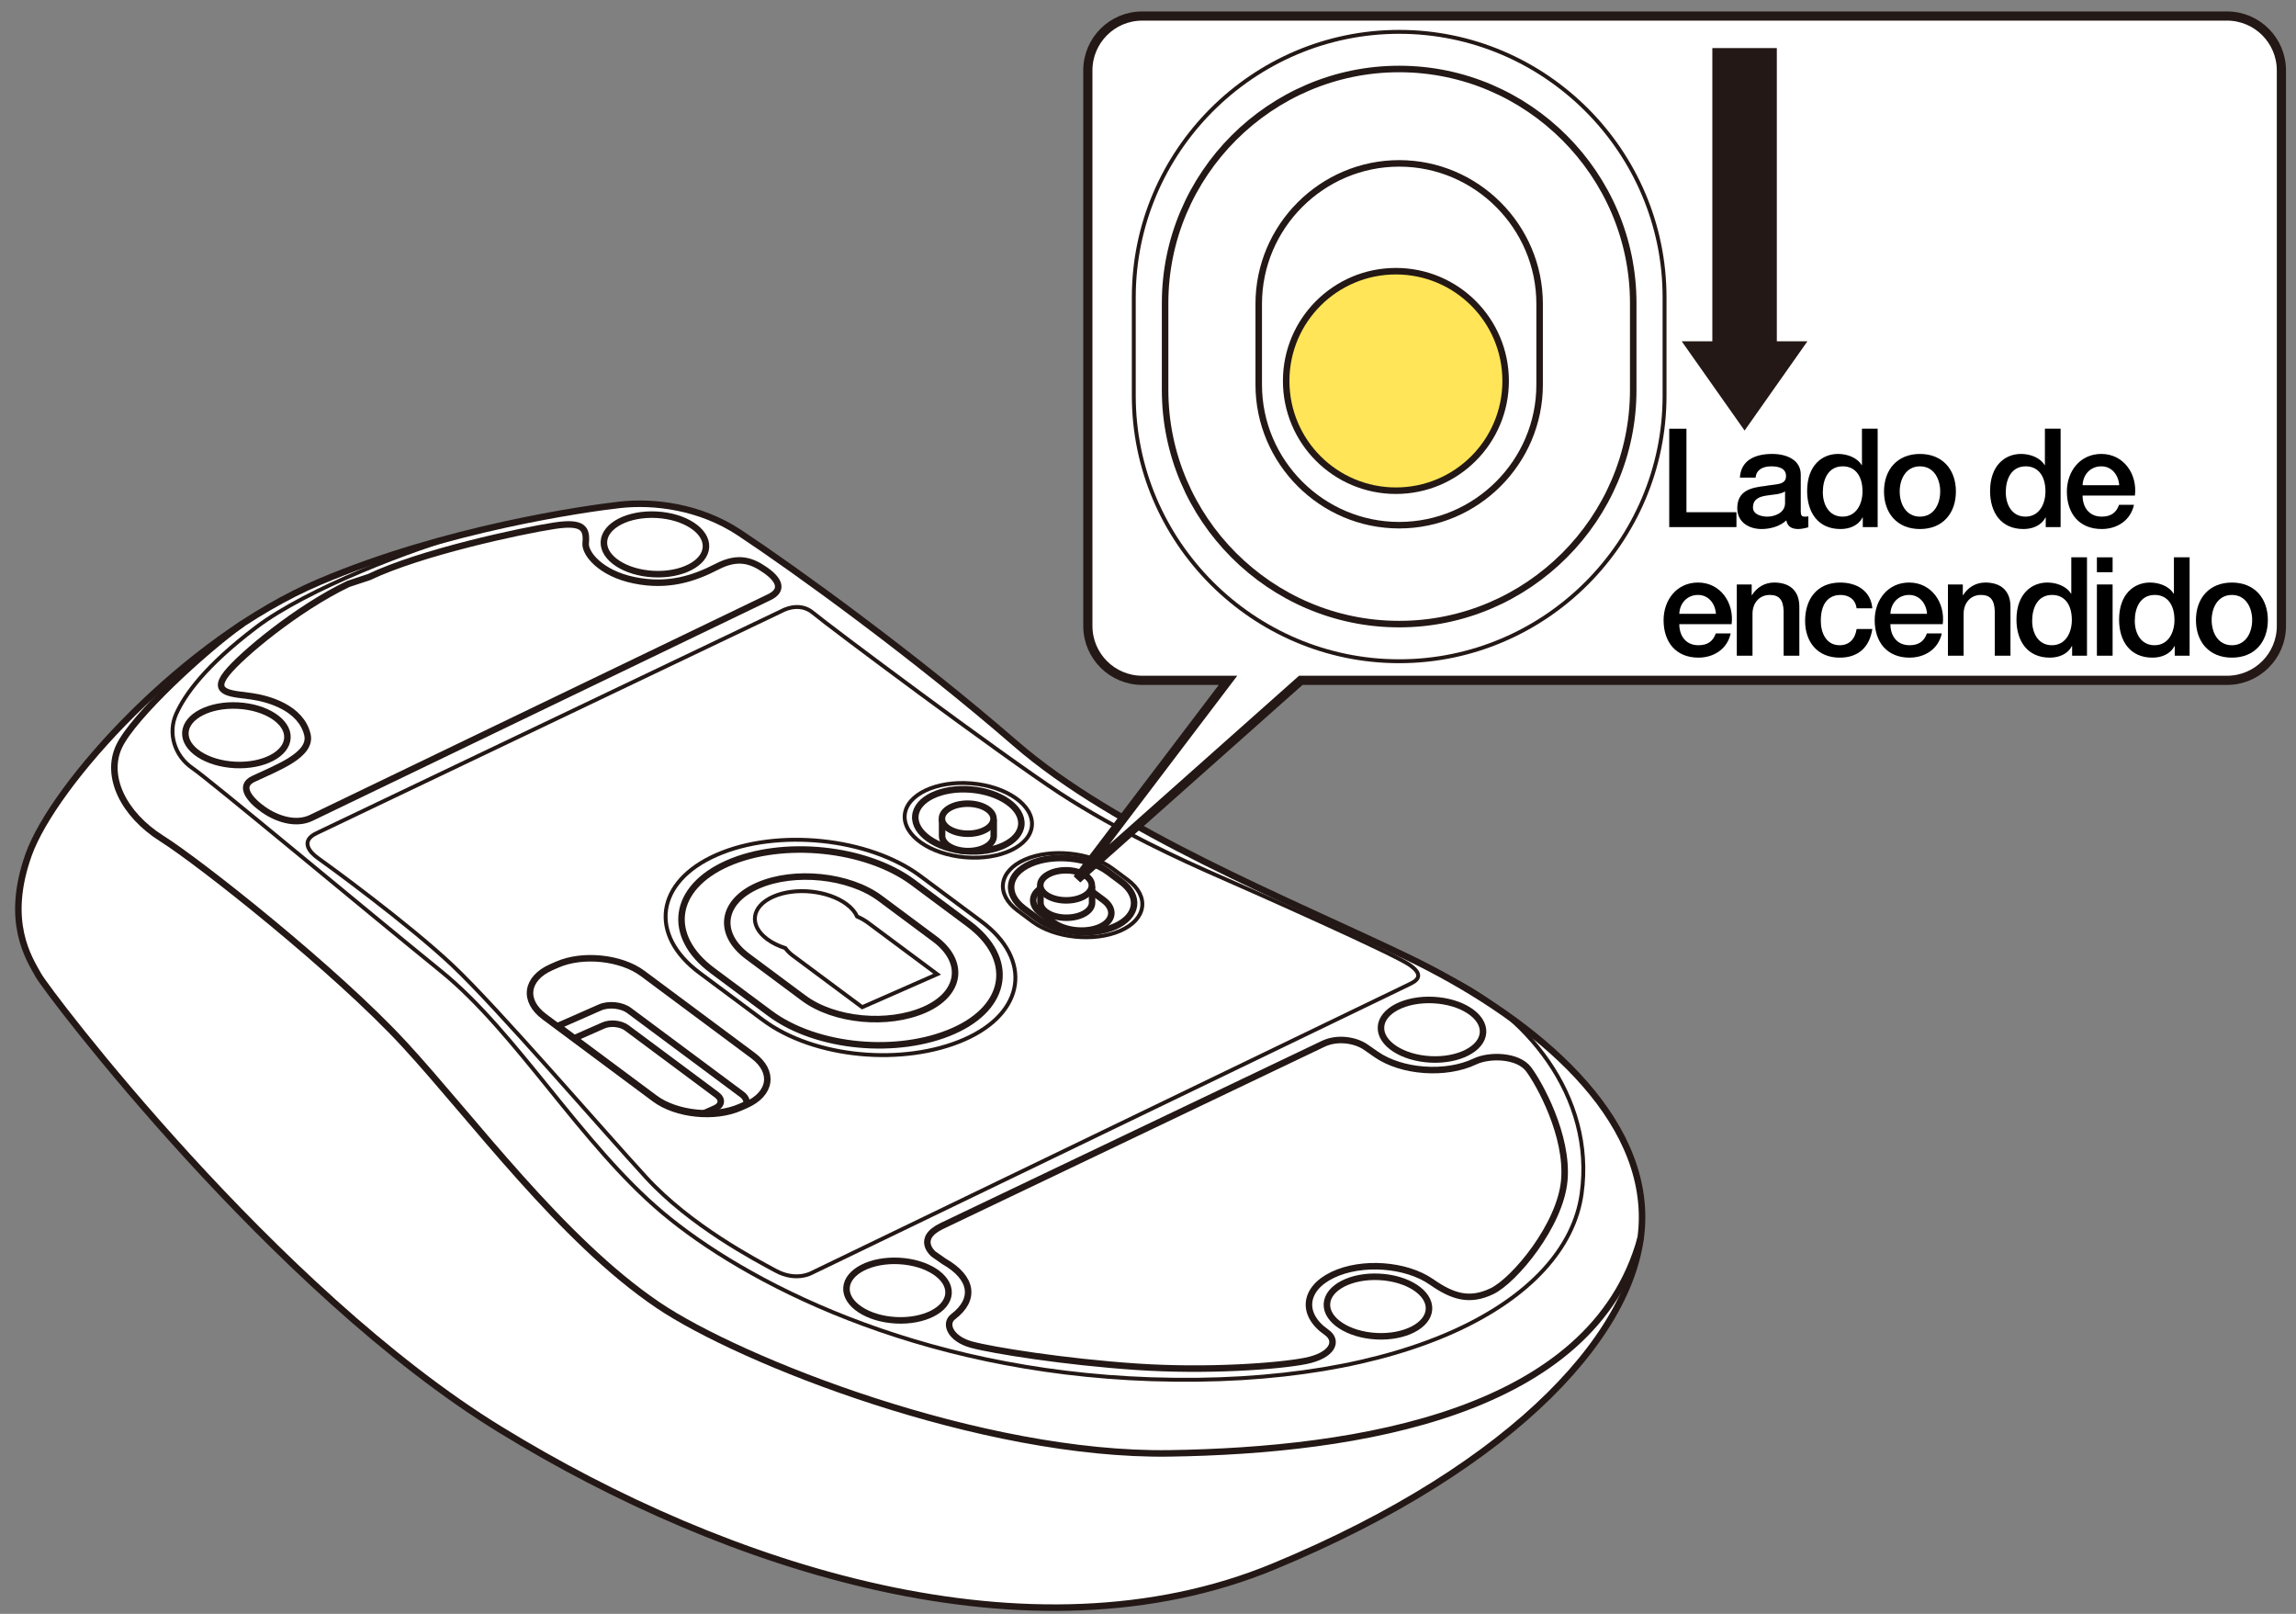 <?xml version="1.0" encoding="utf-8"?>
<!-- Generator: Adobe Illustrator 25.4.8, SVG Export Plug-In . SVG Version: 6.00 Build 0)  -->
<svg version="1.1" xmlns="http://www.w3.org/2000/svg" xmlns:xlink="http://www.w3.org/1999/xlink" x="0px" y="0px"
	 viewBox="0 0 250 175.69" enable-background="new 0 0 250 175.69" xml:space="preserve">
<rect x="0" y="0" width="250" height="175.69" fill="#808080" stroke="none"/>
<g id="レイヤー_2">
	<g>
		<g>
			<path fill="#FFFFFF" stroke="#231815" stroke-width="0.709" stroke-miterlimit="10" d="M34.809,63.333
				C19.974,69.627,5.844,85.435,3.125,93.022c-2.623,7.32,0.023,11.284,1.058,13.146s25.66,34.351,50.285,49.457
				s57.735,25.867,84.222,14.899c26.488-10.968,40.107-25.997,40.107-37.999s-12.559-22.115-25.673-28.401
				c-12.865-6.166-31.609-13.684-42.577-23.203s-23.949-18.906-30.029-22.93c-4.3-2.845-9.301-3.449-13.025-3.035
				C63.769,55.372,48.467,57.539,34.809,63.333z"/>
			<path fill="#FFFFFF" stroke="#231815" stroke-width="0.709" stroke-miterlimit="10" d="M114.683,100.405l-1.337-0.994
				c-1.277-0.95-1.09-2.27,0.417-2.933h0c1.507-0.663,3.785-0.428,5.062,0.522l1.337,0.994c1.277,0.95,1.09,2.27-0.417,2.933l0,0
				C118.238,101.59,115.96,101.355,114.683,100.405z"/>
			<path fill="none" stroke="#231815" stroke-width="0.709" stroke-miterlimit="10" d="M26.355,67.926
				c-4.171,2.973-11.826,10.047-13.378,13.307c-1.552,3.259,0.451,7.414,4.641,10.052s18.949,14.314,26.399,22.385
				s17.072,21.263,27.626,28.402c8.954,6.057,35.231,16.451,55.717,16.141c20.487-0.31,46.072-4.367,51.283-23.446"/>
			<path fill="none" stroke="#231815" stroke-width="0.425" stroke-miterlimit="10" d="M51.022,58.031
				c-5.99,1.644-17.557,6.026-23.145,10.268c-5.587,4.242-7.76,7.346-8.691,9.416c-0.931,2.069-0.207,4.553,1.759,5.898
				s18.883,15.468,27.108,22.142c8.226,6.674,15.21,18.779,24.056,26.229s27.481,17.29,53.234,18.159
				c27.626,0.931,45.206-8.359,46.871-20.176c1.493-10.595-6.053-19.866-15.338-23.926"/>
			
				<ellipse transform="matrix(0.052 -0.999 0.999 0.052 35.762 262.012)" fill="none" stroke="#231815" stroke-width="0.709" stroke-miterlimit="10" cx="155.905" cy="112.167" rx="3.233" ry="5.562"/>
			
				<ellipse transform="matrix(0.052 -0.999 0.999 0.052 0.077 284.69)" fill="none" stroke="#231815" stroke-width="0.709" stroke-miterlimit="10" cx="150.01" cy="142.304" rx="3.233" ry="5.562"/>
			
				<ellipse transform="matrix(0.052 -0.999 0.999 0.052 -47.765 230.778)" fill="none" stroke="#231815" stroke-width="0.709" stroke-miterlimit="10" cx="97.688" cy="140.551" rx="3.233" ry="5.562"/>
			
				<ellipse transform="matrix(0.052 -0.999 0.999 0.052 -55.577 101.566)" fill="none" stroke="#231815" stroke-width="0.709" stroke-miterlimit="10" cx="25.715" cy="80.06" rx="3.233" ry="5.562"/>
			
				<ellipse transform="matrix(0.052 -0.999 0.999 0.052 8.367 127.409)" fill="none" stroke="#231815" stroke-width="0.709" stroke-miterlimit="10" cx="71.301" cy="59.297" rx="3.233" ry="5.562"/>
			
				<ellipse transform="matrix(0.083 -0.997 0.997 0.083 7.595 186.977)" fill="none" stroke="#231815" stroke-width="0.709" stroke-miterlimit="10" cx="105.407" cy="89.361" rx="3.364" ry="5.787"/>
			<g>
				<path fill="#FFFFFF" stroke="#231815" stroke-width="0.709" stroke-miterlimit="10" d="M108.201,89.215v1.786
					c0.011,0.462-0.312,0.922-0.954,1.248c-1.165,0.593-2.941,0.52-3.966-0.162c-0.474-0.315-0.704-0.706-0.7-1.093v-1.836"/>
				
					<ellipse transform="matrix(0.005 -1 1 0.005 15.703 194.068)" fill="#FFFFFF" stroke="#231815" stroke-width="0.709" stroke-miterlimit="10" cx="105.391" cy="89.142" rx="1.636" ry="2.81"/>
			</g>
			<g>
				<path fill="#FFFFFF" stroke="#231815" stroke-width="0.709" stroke-miterlimit="10" d="M118.91,96.47v1.786
					c0.011,0.462-0.312,0.922-0.954,1.248c-1.165,0.593-2.941,0.52-3.966-0.162c-0.474-0.315-0.704-0.706-0.7-1.093v-1.836"/>
				
					<ellipse transform="matrix(0.005 -1 1 0.005 19.1 211.995)" fill="#FFFFFF" stroke="#231815" stroke-width="0.709" stroke-miterlimit="10" cx="116.1" cy="96.397" rx="1.636" ry="2.81"/>
			</g>
			
				<ellipse transform="matrix(0.083 -0.997 0.997 0.083 7.595 186.977)" fill="none" stroke="#231815" stroke-width="0.425" stroke-miterlimit="10" cx="105.407" cy="89.361" rx="4.036" ry="6.945"/>
			<path fill="none" stroke="#231815" stroke-width="0.425" stroke-miterlimit="10" d="M112.429,100.331L110.8,99.12
				c-2.414-1.795-2.059-4.289,0.788-5.542l0,0c2.847-1.253,7.151-0.808,9.565,0.987l1.629,1.211
				c2.414,1.795,2.059,4.289-0.788,5.542l0,0C119.147,102.571,114.843,102.127,112.429,100.331z"/>
			<path fill="none" stroke="#231815" stroke-width="0.709" stroke-miterlimit="10" d="M112.944,99.991l-1.437-1.069
				c-2.129-1.584-1.816-3.783,0.695-4.888l0,0c2.511-1.105,6.308-0.713,8.436,0.871l1.437,1.069
				c2.129,1.584,1.816,3.783-0.695,4.888h0C118.869,101.966,115.073,101.575,112.944,99.991z"/>
			<path fill="none" stroke="#231815" stroke-width="0.709" stroke-miterlimit="10" d="M83.837,110.316l-6.254-4.652
				c-5.089-3.785-4.342-9.043,1.661-11.684l0,0c6.003-2.641,15.078-1.704,20.167,2.081l6.043,4.495
				c5.089,3.785,4.342,9.043-1.661,11.684l0,0C97.79,114.881,88.926,114.102,83.837,110.316z"/>
			<path fill="none" stroke="#231815" stroke-width="0.709" stroke-miterlimit="10" d="M87.499,108.647l-6.082-4.524
				c-3.359-2.498-2.865-5.969,1.096-7.712l0,0c3.962-1.743,9.951-1.125,13.31,1.374l5.942,4.42c3.359,2.498,2.865,5.969-1.096,7.712
				l0,0C96.708,111.66,90.858,111.145,87.499,108.647z"/>
			<path fill="none" stroke="#231815" stroke-width="0.425" stroke-miterlimit="10" d="M83.069,111.037l-6.88-5.117
				c-5.598-4.164-4.776-9.948,1.827-12.853l0,0c6.603-2.905,16.586-1.875,22.184,2.289l6.647,4.944
				c5.598,4.164,4.776,9.948-1.827,12.853l0,0C98.417,116.058,88.667,115.201,83.069,111.037z"/>
			<path fill="none" stroke="#231815" stroke-width="0.709" stroke-miterlimit="10" d="M103.782,143.338
				c2.493-1.89,2.11-4.258-0.99-6.024l-1.142-0.796c0,0-2.021-1.661,0.92-3.066l41.51-19.822c1.55-0.74,3.516-0.417,4.643,0.368
				l1.116,0.778c2.781,1.937,7.598,2.284,10.76,0.774c1.58-0.754,4.687-0.689,5.844,0.851s4.313,7.204,3.886,12.087
				c-0.427,4.882-5.442,10.908-7.886,12.075c-2.444,1.167-4.278,0.586-6.568-1.009c-2.781-1.937-7.598-2.284-10.76-0.774
				c-3.162,1.51-3.471,4.304-0.691,6.241c1.38,0.962,0.643,2.545-2.244,3.123s-10.687,1.164-18.477,0.636
				c-7.79-0.527-15.613-1.778-17.915-2.402C103.486,145.757,102.796,144.086,103.782,143.338z"/>
			<path fill="none" stroke="#231815" stroke-width="0.709" stroke-miterlimit="10" d="M37.929,63.564
				c-5.604,2.676-11.681,7.767-13.245,9.741c-1.773,2.237,0.7,2.203,2.728,2.496c1.828,0.264,5.329,1.242,6.053,4.139
				c0.562,2.247-3.35,3.646-5.898,4.863c-1.652,0.789-0.304,2.334,1.149,3.346c1.453,1.012,3.508,1.679,5.16,0.89l49.873-24.024
				c1.652-0.789,1.044-1.938-0.409-2.95c-1.453-1.012-2.928-1.589-5.256-0.386c-2.509,1.296-5.33,2.245-9.029,1.488
				c-3.699-0.757-5.388-2.946-5.285-4.032c0.152-1.608-0.275-2.384-3.404-1.905c-3.719,0.569-14.573,2.911-20.176,5.587
				L37.929,63.564z"/>
			<path fill="none" stroke="#231815" stroke-width="0.425" stroke-miterlimit="10" d="M34.451,90.706L85.12,66.512
				c0,0,1.88-1.103,3.418,0.206c1.537,1.309,20.556,15.51,26.875,19.633c6.319,4.123,13.524,7.392,17.294,9.039
				c3.77,1.647,19.001,8.408,20.783,9.65c1.782,1.242,0.59,1.811-0.125,2.153l-64.959,31.362c0,0-1.691,0.992-3.928-0.217
				c-2.238-1.209-9.264-4.879-14.12-10.159c-4.705-5.116-16.244-18.527-21.102-23.101S35.515,94.034,34.624,93.413
				C33.732,92.792,32.66,91.562,34.451,90.706z"/>
			<path fill="none" stroke="#231815" stroke-width="0.425" stroke-miterlimit="10" d="M94.499,100.437
				c-0.345-0.257-0.741-0.478-1.169-0.663c-0.21-0.469-0.586-0.928-1.145-1.343c-2.024-1.506-5.601-1.875-7.989-0.824
				s-2.682,3.123-0.658,4.628c0.559,0.416,1.238,0.741,1.976,0.978c0.203,0.284,0.474,0.559,0.82,0.816l7.547,5.613l8.164-3.592
				L94.499,100.437z"/>
			<path fill="none" stroke="#231815" stroke-width="0.709" stroke-miterlimit="10" d="M71.288,119.616l-12.018-8.939
				c-2.348-1.746-2.003-4.172,0.766-5.39l0.634-0.279c2.769-1.218,6.955-0.786,9.303,0.96l12.018,8.939
				c2.348,1.746,2.003,4.172-0.766,5.39l-0.634,0.279C77.822,121.794,73.636,121.362,71.288,119.616z"/>
			<path fill="none" stroke="#231815" stroke-width="0.709" stroke-miterlimit="10" d="M80.771,119.129l-12.275-9.131
				c-0.799-0.594-2.224-0.742-3.167-0.327l-4.592,2.02l10.551,7.848c2.347,1.746,6.534,2.178,9.303,0.96l0.634-0.279
				c0.015-0.007,0.028-0.014,0.043-0.021C81.36,119.843,81.206,119.452,80.771,119.129z"/>
			<path fill="none" stroke="#231815" stroke-width="0.709" stroke-miterlimit="10" d="M62.554,113.016l3.15-1.386
				c0.754-0.332,1.894-0.214,2.534,0.261l9.82,7.305c0.639,0.476,0.545,1.136-0.209,1.468l-1.277,0.562"/>
		</g>
	</g>
</g>
<g id="レイヤー_1">
	<path fill="#FFFFFF" stroke="#231815" stroke-miterlimit="10" d="M242.485,1.745H124.374c-3.271,0-5.923,2.65-5.923,5.919v32.707
		V58.7v9.444c0,3.267,2.652,5.917,5.923,5.917h9.339l-16.415,21.631l24.338-21.631h100.851c3.271,0,5.923-2.65,5.923-5.917V7.664
		C248.408,4.395,245.756,1.745,242.485,1.745z"/>
	<g>
		<path d="M181.755,46.671h1.874v9.089h5.445v1.62h-7.319V46.671z"/>
		<path d="M196.077,55.655c0,0.42,0.091,0.585,0.405,0.585h0.18c0.075,0,0.15-0.015,0.24-0.03v1.185
			c-0.255,0.09-0.795,0.195-1.08,0.195c-0.705,0-1.185-0.24-1.319-0.945c-0.675,0.66-1.771,0.945-2.686,0.945
			c-1.395,0-2.654-0.75-2.654-2.265c0-1.935,1.545-2.25,2.984-2.415c1.245-0.24,2.325-0.075,2.325-1.095c0-0.9-0.93-1.05-1.604-1.05
			c-0.96,0-1.636,0.39-1.71,1.23h-1.71c0.119-1.995,1.8-2.58,3.524-2.58c1.515,0,3.104,0.615,3.104,2.25V55.655z M194.367,53.496
			c-0.524,0.345-1.335,0.33-2.1,0.465c-0.734,0.12-1.395,0.39-1.395,1.29c0,0.78,0.975,0.99,1.574,0.99c0.75,0,1.92-0.39,1.92-1.47
			V53.496z"/>
		<path d="M204.449,57.38h-1.62v-1.05h-0.03c-0.465,0.9-1.425,1.26-2.399,1.26c-2.445,0-3.63-1.815-3.63-4.14
			c0-2.82,1.665-4.035,3.359-4.035c0.96,0,2.056,0.36,2.58,1.215h0.03v-3.96h1.71V57.38z M200.624,56.24
			c1.515,0,2.175-1.395,2.175-2.745c0-1.725-0.824-2.73-2.145-2.73c-1.605,0-2.175,1.44-2.175,2.82
			C198.479,54.92,199.14,56.24,200.624,56.24z"/>
		<path d="M205.14,53.496c0-2.355,1.439-4.08,3.914-4.08c2.476,0,3.915,1.725,3.915,4.08c0,2.385-1.439,4.095-3.915,4.095
			C206.579,57.59,205.14,55.88,205.14,53.496z M211.259,53.496c0-1.335-0.675-2.73-2.205-2.73c-1.529,0-2.204,1.395-2.204,2.73
			c0,1.35,0.675,2.745,2.204,2.745C210.584,56.24,211.259,54.846,211.259,53.496z"/>
		<path d="M224.369,57.38h-1.62v-1.05h-0.03c-0.465,0.9-1.425,1.26-2.399,1.26c-2.445,0-3.63-1.815-3.63-4.14
			c0-2.82,1.664-4.035,3.359-4.035c0.96,0,2.055,0.36,2.58,1.215h0.03v-3.96h1.71V57.38z M220.544,56.24
			c1.515,0,2.175-1.395,2.175-2.745c0-1.725-0.825-2.73-2.145-2.73c-1.605,0-2.175,1.44-2.175,2.82
			C218.399,54.92,219.059,56.24,220.544,56.24z"/>
		<path d="M226.762,53.945c0,1.215,0.659,2.295,2.085,2.295c1.005,0,1.59-0.435,1.89-1.29h1.62c-0.36,1.695-1.83,2.64-3.51,2.64
			c-2.445,0-3.795-1.68-3.795-4.08c0-2.205,1.439-4.095,3.749-4.095c2.445,0,3.945,2.205,3.66,4.53H226.762z M230.751,52.82
			c-0.075-1.08-0.78-2.055-1.95-2.055c-1.185,0-1.994,0.9-2.039,2.055H230.751z"/>
		<path d="M182.85,67.945c0,1.215,0.66,2.295,2.085,2.295c1.005,0,1.59-0.435,1.89-1.29h1.62c-0.36,1.695-1.83,2.64-3.51,2.64
			c-2.445,0-3.795-1.68-3.795-4.08c0-2.205,1.439-4.095,3.75-4.095c2.444,0,3.944,2.205,3.659,4.53H182.85z M186.839,66.82
			c-0.074-1.08-0.779-2.055-1.949-2.055c-1.186,0-1.995,0.9-2.04,2.055H186.839z"/>
		<path d="M189.113,63.625h1.62v1.14l0.029,0.03c0.525-0.855,1.396-1.38,2.415-1.38c1.695,0,2.745,0.885,2.745,2.64v5.325h-1.71
			v-4.875c-0.045-1.215-0.495-1.74-1.515-1.74c-1.141,0-1.875,0.9-1.875,2.04v4.575h-1.71V63.625z"/>
		<path d="M202.16,66.221c-0.135-0.96-0.811-1.455-1.771-1.455c-0.885,0-2.13,0.48-2.13,2.82c0,1.29,0.57,2.655,2.056,2.655
			c1.005,0,1.68-0.645,1.845-1.77h1.71c-0.315,2.025-1.561,3.12-3.555,3.12c-2.431,0-3.766-1.725-3.766-4.005
			c0-2.34,1.275-4.17,3.825-4.17c1.8,0,3.33,0.9,3.495,2.805H202.16z"/>
		<path d="M205.836,67.945c0,1.215,0.66,2.295,2.085,2.295c1.005,0,1.59-0.435,1.891-1.29h1.619c-0.359,1.695-1.829,2.64-3.51,2.64
			c-2.444,0-3.795-1.68-3.795-4.08c0-2.205,1.44-4.095,3.75-4.095c2.445,0,3.945,2.205,3.66,4.53H205.836z M209.826,66.82
			c-0.075-1.08-0.78-2.055-1.95-2.055c-1.185,0-1.995,0.9-2.04,2.055H209.826z"/>
		<path d="M212.101,63.625h1.62v1.14l0.029,0.03c0.525-0.855,1.396-1.38,2.415-1.38c1.695,0,2.745,0.885,2.745,2.64v5.325h-1.71
			v-4.875c-0.045-1.215-0.495-1.74-1.515-1.74c-1.14,0-1.875,0.9-1.875,2.04v4.575h-1.71V63.625z"/>
		<path d="M227.242,71.38h-1.62v-1.05h-0.03c-0.465,0.9-1.425,1.26-2.399,1.26c-2.445,0-3.63-1.815-3.63-4.14
			c0-2.82,1.664-4.035,3.359-4.035c0.96,0,2.055,0.36,2.58,1.215h0.03v-3.96h1.71V71.38z M223.417,70.24
			c1.515,0,2.175-1.395,2.175-2.745c0-1.725-0.825-2.73-2.145-2.73c-1.605,0-2.175,1.44-2.175,2.82
			C221.272,68.92,221.932,70.24,223.417,70.24z"/>
		<path d="M228.321,60.671h1.71v1.62h-1.71V60.671z M228.321,63.625h1.71v7.755h-1.71V63.625z"/>
		<path d="M238.416,71.38h-1.62v-1.05h-0.03c-0.465,0.9-1.425,1.26-2.399,1.26c-2.445,0-3.63-1.815-3.63-4.14
			c0-2.82,1.664-4.035,3.359-4.035c0.96,0,2.055,0.36,2.58,1.215h0.03v-3.96h1.71V71.38z M234.591,70.24
			c1.515,0,2.175-1.395,2.175-2.745c0-1.725-0.825-2.73-2.145-2.73c-1.605,0-2.175,1.44-2.175,2.82
			C232.446,68.92,233.105,70.24,234.591,70.24z"/>
		<path d="M239.106,67.496c0-2.355,1.439-4.08,3.915-4.08c2.475,0,3.915,1.725,3.915,4.08c0,2.385-1.44,4.095-3.915,4.095
			C240.546,71.59,239.106,69.88,239.106,67.496z M245.227,67.496c0-1.335-0.676-2.73-2.205-2.73c-1.53,0-2.205,1.395-2.205,2.73
			c0,1.35,0.675,2.745,2.205,2.745C244.551,70.24,245.227,68.846,245.227,67.496z"/>
	</g>
	<polygon fill="#231815" points="189.96,46.869 183.112,37.153 186.448,37.153 186.448,5.23 193.47,5.23 193.47,37.153 
		196.801,37.153 	"/>
	<circle fill="#FFE557" stroke="#231815" stroke-width="0.709" stroke-miterlimit="10" cx="151.993" cy="41.47" r="11.948"/>
	<path fill="none" stroke="#231815" stroke-width="0.425" stroke-miterlimit="10" d="M123.453,43.086V32.363
		c0-15.893,13.003-28.896,28.896-28.896h0c15.893,0,28.896,13.003,28.896,28.896v10.724c0,15.893-13.003,28.896-28.896,28.896h0
		C136.456,71.982,123.453,58.979,123.453,43.086z"/>
	<path fill="none" stroke="#231815" stroke-width="0.709" stroke-miterlimit="10" d="M126.862,42.454v-9.458
		c0-14.017,11.469-25.486,25.486-25.486h0c14.017,0,25.486,11.469,25.486,25.486v9.458c0,14.017-11.469,25.486-25.486,25.486h0
		C138.331,67.94,126.862,56.471,126.862,42.454z"/>
	<path fill="none" stroke="#231815" stroke-width="0.709" stroke-miterlimit="10" d="M137.057,41.88v-8.802
		c0-8.41,6.881-15.292,15.292-15.292h0c8.41,0,15.292,6.881,15.292,15.292v8.802c0,8.41-6.881,15.292-15.292,15.292h0
		C143.938,57.172,137.057,50.291,137.057,41.88z"/>
</g>
<g id="編集モード">
	<g>
	</g>
	<g>
	</g>
	<g>
	</g>
	<g>
	</g>
	<g>
	</g>
	<g>
	</g>
</g>
</svg>
